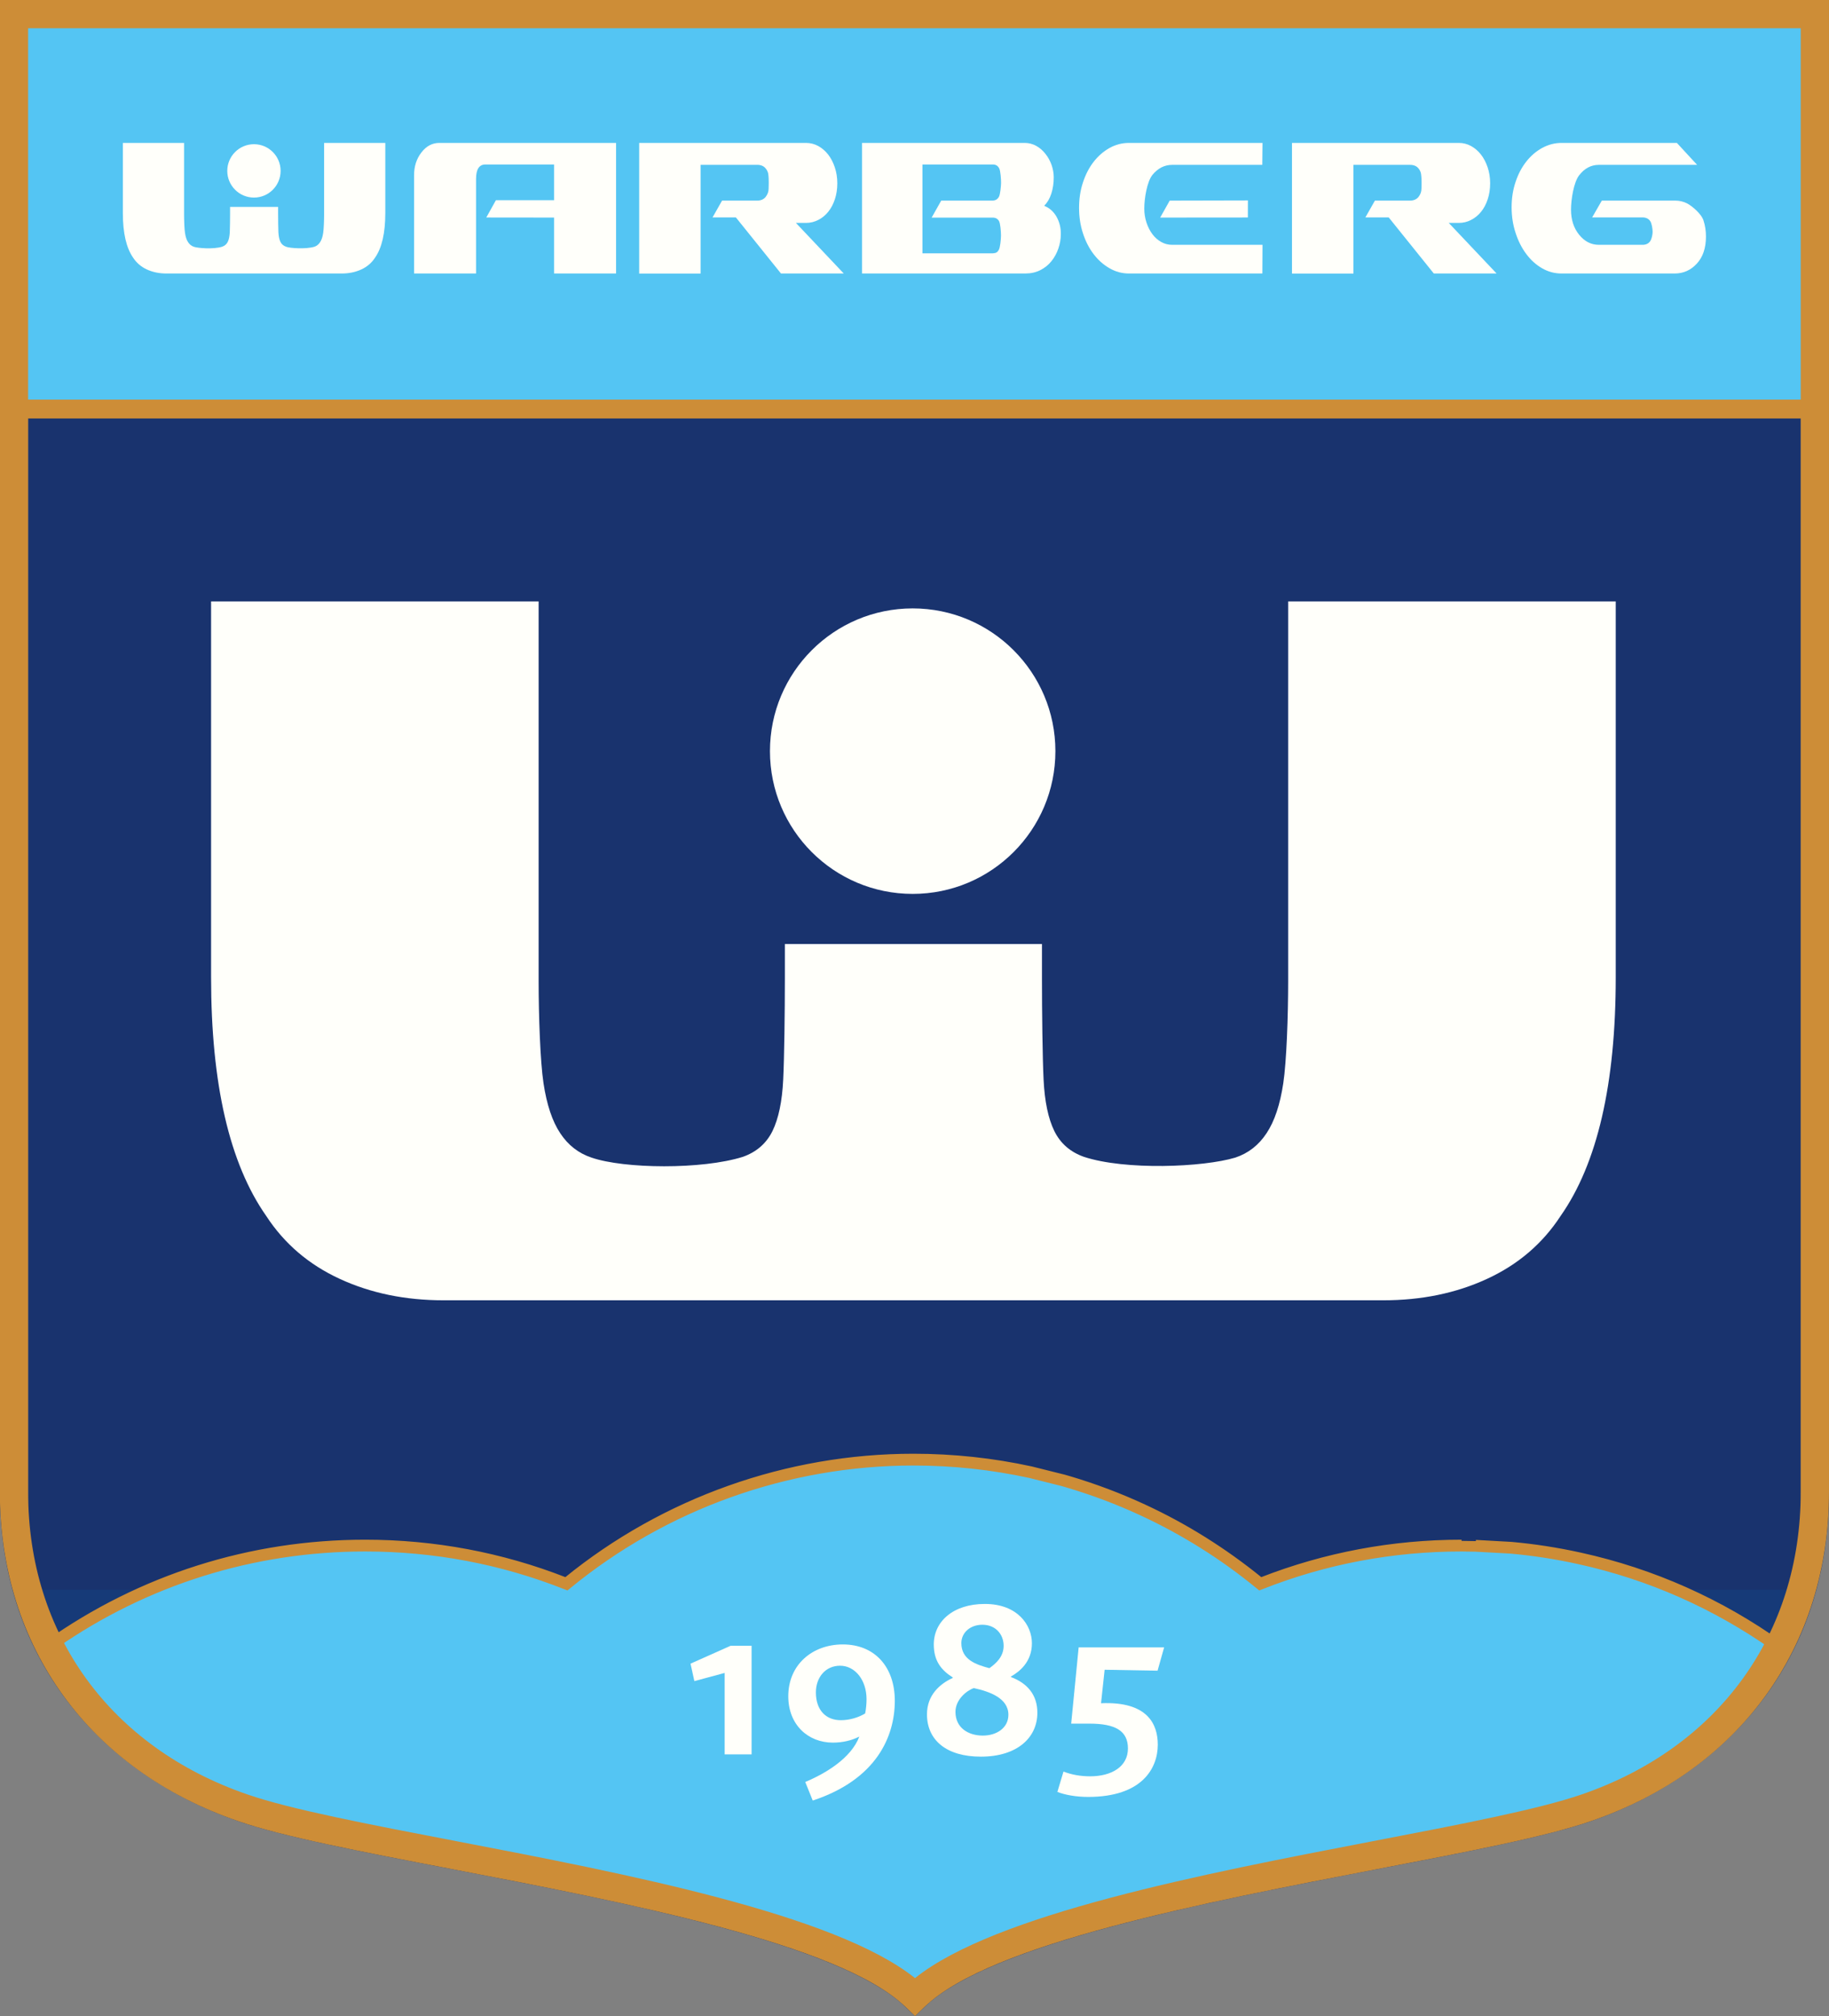 <?xml version="1.0" encoding="UTF-8" standalone="no"?>
<svg
   xmlns:dc="http://purl.org/dc/elements/1.1/"
   xmlns:cc="http://creativecommons.org/ns#"
   xmlns:rdf="http://www.w3.org/1999/02/22-rdf-syntax-ns#"
   xmlns:svg="http://www.w3.org/2000/svg"
   xmlns="http://www.w3.org/2000/svg"
   xmlns:sodipodi="http://sodipodi.sourceforge.net/DTD/sodipodi-0.dtd"
   xmlns:inkscape="http://www.inkscape.org/namespaces/inkscape"
   width="194.11pt"
   height="213.92pt"
   viewBox="0 0 194.11 213.92"
   version="1.2"
   id="svg66"
   sodipodi:docname="Warberg IC logo.svg"
   inkscape:version="0.92.4 (5da689c313, 2019-01-14)">
  <rect x="0" y="0" width="194.11" height="213.92" fill="#808080" stroke="none"/>
  <sodipodi:namedview
     pagecolor="#ffffff"
     bordercolor="#666666"
     borderopacity="1"
     objecttolerance="10"
     gridtolerance="10"
     guidetolerance="10"
     inkscape:pageopacity="0"
     inkscape:pageshadow="2"
     inkscape:window-width="640"
     inkscape:window-height="480"
     id="namedview68"
     showgrid="false"
     inkscape:zoom="0.82741212"
     inkscape:cx="108.25638"
     inkscape:cy="142.61582"
     inkscape:window-x="0"
     inkscape:window-y="0"
     inkscape:window-maximized="0"
     inkscape:current-layer="svg66" />
  <defs
     id="defs11">
    <clipPath
       id="clip1">
      <path
         d="M 0 0 L 194.109 0 L 194.109 213.922 L 0 213.922 Z M 0 0 "
         id="path2" />
    </clipPath>
    <clipPath
       id="clip2">
      <path
         d="M 1 150 L 194 150 L 194 213.922 L 1 213.922 Z M 1 150 "
         id="path5" />
    </clipPath>
    <clipPath
       id="clip3">
      <path
         d="M 0 0 L 194.109 0 L 194.109 213.922 L 0 213.922 Z M 0 0 "
         id="path8" />
    </clipPath>
  </defs>
  <g
     id="surface48">
    <path
       style=" stroke:none;fill-rule:nonzero;fill:rgb(8.83%,22.749%,47.176%);fill-opacity:1;"
       d="M 4.316 174.484 L 190.277 174.484 L 190.277 137.664 L 4.316 137.664 L 4.316 174.484 "
       id="path13" />
    <g
       clip-path="url(#clip1)"
       id="g17"
       clip-rule="nonzero">
      <path
         style="fill:none;stroke-width:30;stroke-linecap:square;stroke-linejoin:miter;stroke:rgb(8.83%,22.749%,47.176%);stroke-opacity:1;stroke-miterlimit:3.864;"
         d="M 971.094 20.802 C 1080.664 126.231 1544.297 172.872 1683.477 220.997 C 1815.391 266.387 1926.094 378.184 1926.094 556.075 L 1926.094 2124.239 L 14.844 2124.239 L 14.844 556.075 C 14.844 378.184 125.82 266.387 257.734 220.997 C 396.875 172.872 861.406 126.231 971.094 20.802 Z M 971.094 20.802 "
         transform="matrix(0.1,0,0,-0.1,0,213.92)"
         id="path15" />
    </g>
    <path
       style=" stroke:none;fill-rule:nonzero;fill:rgb(9.924%,20.078%,43.256%);fill-opacity:1;"
       d="M 2.984 168.68 L 191.109 168.68 L 191.109 26.719 L 2.984 26.719 L 2.984 168.68 "
       id="path19" />
    <path
       style=" stroke:none;fill-rule:nonzero;fill:rgb(33.2%,77.145%,95.013%);fill-opacity:1;"
       d="M 1.484 43.402 L 192.609 43.402 L 192.609 1.496 L 1.484 1.496 L 1.484 43.402 "
       id="path21" />
    <path
       style=" stroke:none;fill-rule:nonzero;fill:rgb(100%,99.898%,98.003%);fill-opacity:1;"
       d="M 46.629 15.164 L 65.383 15.164 L 65.383 29.02 L 58.805 29.02 L 58.805 23.086 L 51.609 23.078 L 52.629 21.246 L 58.805 21.246 L 58.805 17.453 L 51.512 17.453 C 50.855 17.453 50.523 17.965 50.523 18.984 L 50.523 29.02 L 43.945 29.02 L 43.945 18.59 C 43.945 17.648 44.207 16.84 44.73 16.168 C 45.25 15.496 45.883 15.164 46.629 15.164 "
       id="path23" />
    <path
       style=" stroke:none;fill-rule:nonzero;fill:rgb(100%,99.898%,98.003%);fill-opacity:1;"
       d="M 82.883 29.02 L 78.098 23.07 L 75.621 23.07 L 76.633 21.285 L 80.355 21.285 C 80.754 21.285 81.059 21.152 81.262 20.887 C 81.469 20.621 81.574 20.328 81.574 20.008 C 81.574 19.879 81.621 19.043 81.535 18.465 C 81.484 18.133 81.301 17.926 81.273 17.891 C 81.074 17.625 80.766 17.488 80.355 17.488 L 74.352 17.488 L 74.352 29.031 L 67.836 29.031 L 67.836 15.164 L 85.539 15.164 C 86 15.164 86.426 15.273 86.828 15.488 C 87.227 15.707 87.578 16.004 87.879 16.383 C 88.176 16.762 88.418 17.219 88.594 17.746 C 88.773 18.277 88.863 18.844 88.863 19.449 C 88.863 20.055 88.777 20.621 88.605 21.141 C 88.434 21.66 88.199 22.105 87.898 22.473 C 87.598 22.844 87.246 23.133 86.836 23.34 C 86.43 23.547 86 23.652 85.539 23.652 L 84.469 23.652 L 89.547 29.02 L 82.883 29.02 "
       id="path25" />
    <path
       style=" stroke:none;fill-rule:nonzero;fill:rgb(100%,99.898%,98.003%);fill-opacity:1;"
       d="M 105.379 17.453 L 97.898 17.453 L 97.898 26.879 L 105.379 26.879 C 105.727 26.859 105.859 26.758 106 26.516 C 106.145 26.27 106.234 25.398 106.234 24.992 C 106.234 24.559 106.164 23.695 106.023 23.453 C 105.883 23.211 105.66 23.09 105.359 23.09 L 98.875 23.09 L 99.891 21.285 L 105.379 21.285 C 105.652 21.266 105.863 21.152 106.016 20.883 C 106.16 20.613 106.234 19.75 106.242 19.422 C 106.25 19.098 106.188 18.125 106.043 17.859 C 105.902 17.59 105.68 17.453 105.379 17.453 Z M 110.848 21.793 L 110.848 21.852 C 111.402 22.078 111.836 22.469 112.145 23.027 C 112.449 23.582 112.598 24.191 112.582 24.855 C 112.582 25.363 112.496 25.867 112.324 26.367 C 112.152 26.871 111.906 27.32 111.586 27.715 C 111.266 28.113 110.871 28.43 110.406 28.664 C 109.941 28.902 109.406 29.02 108.809 29.02 L 91.488 29.02 L 91.488 15.164 L 108.746 15.164 C 109.188 15.164 109.594 15.27 109.969 15.477 C 110.34 15.684 110.664 15.961 110.941 16.312 C 111.223 16.66 111.438 17.051 111.598 17.488 C 111.75 17.922 111.832 18.367 111.832 18.82 C 111.832 19.441 111.746 20.02 111.574 20.547 C 111.402 21.074 111.16 21.492 110.848 21.793 "
       id="path27" />
    <path
       style=" stroke:none;fill-rule:nonzero;fill:rgb(100%,99.898%,98.003%);fill-opacity:1;"
       d="M 124.141 21.285 L 132.438 21.266 L 132.434 23.078 L 123.129 23.086 Z M 133.965 17.492 L 124.402 17.492 C 123.586 17.492 122.891 17.848 122.312 18.551 C 121.734 19.258 121.441 21.051 121.441 22.129 C 121.441 22.656 121.523 23.156 121.68 23.629 C 121.836 24.098 122.047 24.508 122.312 24.859 C 122.574 25.207 122.887 25.48 123.246 25.68 C 123.602 25.879 123.988 25.977 124.402 25.977 L 133.988 25.977 L 133.973 29.02 L 119.816 29.02 C 119.086 29.02 118.398 28.836 117.758 28.465 C 117.113 28.098 116.555 27.602 116.074 26.977 C 115.594 26.355 115.215 25.617 114.938 24.77 C 114.656 23.918 114.52 23.012 114.52 22.051 C 114.52 21.086 114.656 20.184 114.938 19.344 C 115.215 18.504 115.594 17.773 116.074 17.16 C 116.555 16.547 117.113 16.059 117.758 15.699 C 118.398 15.344 119.086 15.164 119.816 15.164 L 133.988 15.164 L 133.965 17.492 "
       id="path29" />
    <path
       style=" stroke:none;fill-rule:nonzero;fill:rgb(100%,99.898%,98.003%);fill-opacity:1;"
       d="M 180.113 17.492 L 169.688 17.492 C 168.859 17.492 168.16 17.863 167.586 18.609 C 167.016 19.355 166.73 21.168 166.73 22.242 C 166.73 23.316 167.02 24.207 167.598 24.914 C 168.176 25.625 168.871 25.977 169.688 25.977 L 174.316 25.977 C 174.676 25.977 174.941 25.855 175.121 25.609 C 175.301 25.363 175.391 24.875 175.391 24.594 C 175.391 24.309 175.305 23.703 175.133 23.457 C 174.961 23.211 174.695 23.07 174.336 23.07 L 168.973 23.07 L 170 21.285 L 177.793 21.285 C 178.246 21.285 178.676 21.387 179.078 21.598 C 179.535 21.836 180.598 22.695 180.801 23.43 C 180.965 23.938 181.051 24.492 181.051 25.094 C 181.051 26.32 180.727 27.277 180.082 27.973 C 179.441 28.672 178.656 29.02 177.727 29.02 L 165.719 29.02 C 164.992 29.02 164.305 28.836 163.664 28.469 C 163.02 28.098 162.461 27.594 161.98 26.949 C 161.5 26.309 161.121 25.562 160.848 24.711 C 160.566 23.863 160.426 22.953 160.426 21.992 C 160.426 21.027 160.566 20.133 160.848 19.301 C 161.121 18.469 161.508 17.746 161.992 17.133 C 162.477 16.52 163.039 16.039 163.688 15.688 C 164.328 15.34 165.012 15.164 165.742 15.164 L 177.965 15.164 L 180.113 17.492 "
       id="path31" />
    <path
       style=" stroke:none;fill-rule:nonzero;fill:rgb(100%,99.898%,98.003%);fill-opacity:1;"
       d="M 34.398 15.164 L 34.398 22.684 C 34.398 23.383 34.363 24.285 34.301 24.711 C 34.238 25.137 34.125 25.469 33.969 25.703 C 33.812 25.941 33.605 26.105 33.348 26.188 C 32.469 26.449 30.746 26.344 30.352 26.176 C 30.078 26.078 29.883 25.91 29.762 25.664 C 29.641 25.418 29.57 25.078 29.547 24.641 C 29.527 24.207 29.516 23.309 29.516 22.629 L 29.516 21.953 L 24.418 21.953 L 24.418 22.629 C 24.418 23.309 24.406 24.207 24.387 24.641 C 24.363 25.078 24.293 25.418 24.172 25.664 C 24.051 25.91 23.855 26.078 23.582 26.176 C 22.629 26.477 20.969 26.324 20.582 26.188 C 20.328 26.105 20.121 25.941 19.965 25.703 C 19.805 25.469 19.695 25.137 19.633 24.711 C 19.566 24.285 19.535 23.383 19.535 22.684 L 19.535 15.164 L 13.039 15.164 L 13.039 22.613 C 13.039 24.73 13.406 26.309 14.133 27.348 C 14.492 27.895 14.977 28.309 15.59 28.594 C 16.207 28.875 16.891 29.02 17.648 29.02 L 25.5 29.02 C 26.172 29.02 27.758 29.02 28.434 29.02 L 36.281 29.02 C 37.039 29.02 37.727 28.875 38.34 28.594 C 38.957 28.309 39.441 27.895 39.797 27.348 C 40.527 26.309 40.891 24.73 40.891 22.613 L 40.891 15.164 L 34.398 15.164 "
       id="path33" />
    <path
       style=" stroke:none;fill-rule:nonzero;fill:rgb(100%,99.898%,98.003%);fill-opacity:1;"
       d="M 29.781 18.133 C 29.781 19.695 28.516 20.965 26.953 20.965 C 25.391 20.965 24.121 19.695 24.121 18.133 C 24.121 16.57 25.391 15.301 26.953 15.301 C 28.516 15.301 29.781 16.57 29.781 18.133 "
       id="path35" />
    <path
       style=" stroke:none;fill-rule:nonzero;fill:rgb(100%,99.898%,98.003%);fill-opacity:1;"
       d="M 153.754 23.652 L 154.824 23.652 C 155.281 23.652 155.715 23.551 156.121 23.34 C 156.527 23.133 156.883 22.844 157.184 22.473 C 157.484 22.105 157.719 21.66 157.891 21.141 C 158.062 20.621 158.148 20.055 158.148 19.449 C 158.148 18.844 158.059 18.277 157.879 17.746 C 157.699 17.219 157.461 16.762 157.16 16.383 C 156.863 16.008 156.512 15.707 156.109 15.488 C 155.711 15.273 155.281 15.164 154.824 15.164 L 137.117 15.164 L 137.117 29.031 L 143.637 29.031 L 143.637 17.492 L 149.637 17.492 C 150.051 17.492 150.359 17.625 150.559 17.891 C 150.586 17.926 150.77 18.133 150.816 18.469 C 150.902 19.043 150.859 19.879 150.859 20.008 C 150.859 20.328 150.758 20.621 150.551 20.887 C 150.344 21.152 150.039 21.285 149.637 21.285 L 145.918 21.285 L 144.906 23.07 L 147.383 23.07 L 152.168 29.02 L 158.832 29.02 L 153.754 23.652 "
       id="path37" />
    <path
       style=" stroke:none;fill-rule:nonzero;fill:rgb(33.2%,77.145%,95.013%);fill-opacity:1;"
       d="M 167.648 165.352 C 165.262 164.828 162.824 164.445 160.348 164.227 L 160.324 164.219 C 159.098 164.117 157.871 164.047 156.625 164.02 C 156.125 164.008 155.621 163.996 155.117 163.996 C 147.566 163.996 140.363 165.426 133.754 168.043 C 129.961 164.93 125.758 162.285 121.254 160.203 C 118.746 159.039 116.137 158.055 113.449 157.254 C 113.25 157.199 113.039 157.141 112.832 157.074 C 111.691 156.762 110.543 156.469 109.379 156.211 C 105.371 155.336 101.207 154.875 96.938 154.875 C 82.957 154.875 70.129 159.812 60.113 168.043 C 53.5 165.426 46.293 163.996 38.754 163.996 C 26.273 163.996 14.715 167.918 5.25 174.617 C 9.594 183.141 17.258 188.883 25.816 191.82 C 39.727 196.633 86.18 201.297 97.152 211.84 C 108.109 201.297 154.473 196.633 168.391 191.82 C 176.891 188.898 184.504 183.211 188.844 174.793 C 182.59 170.324 175.406 167.059 167.648 165.352 "
       id="path39" />
    <path
       style=" stroke:none;fill-rule:nonzero;fill:rgb(80.267%,55.147%,21.661%);fill-opacity:1;"
       d="M 167.754 164.867 C 167.754 164.867 167.754 164.867 167.758 164.867 Z M 60.43 168.43 C 70.676 160.012 83.641 155.375 96.938 155.375 C 101.102 155.375 105.25 155.82 109.273 156.699 L 112.699 157.559 C 112.699 157.559 113.234 157.715 113.234 157.715 C 115.965 158.523 118.566 159.508 121.043 160.656 C 125.484 162.707 129.652 165.32 133.438 168.43 L 133.664 168.613 L 133.938 168.508 C 140.66 165.844 147.785 164.496 155.117 164.496 L 156.613 164.52 C 156.617 164.52 160.285 164.719 160.285 164.719 C 162.715 164.938 165.152 165.312 167.539 165.844 C 174.984 167.48 181.918 170.559 188.172 174.957 C 184.152 182.48 177.102 188.297 168.23 191.348 C 163.602 192.945 155.418 194.52 145.941 196.34 C 127.602 199.867 104.867 204.246 97.152 211.188 C 89.426 204.25 66.668 199.871 48.305 196.348 C 38.809 194.523 30.609 192.949 25.98 191.348 C 17.031 188.273 9.938 182.395 5.918 174.777 C 15.574 168.059 26.91 164.496 38.754 164.496 C 46.074 164.496 53.199 165.844 59.93 168.508 L 60.203 168.613 Z M 60.023 167.484 C 53.258 164.844 46.105 163.496 38.754 163.496 C 26.551 163.496 14.867 167.199 4.961 174.211 L 4.609 174.461 L 4.805 174.844 C 8.902 182.887 16.305 189.082 25.652 192.293 C 30.348 193.918 38.582 195.496 48.117 197.328 C 66.605 200.879 89.617 205.293 96.805 212.199 L 97.152 212.531 L 97.5 212.199 C 104.68 205.293 127.664 200.875 146.133 197.324 C 155.645 195.496 163.859 193.918 168.555 192.293 C 177.828 189.105 185.191 182.973 189.285 175.023 L 189.484 174.641 L 189.133 174.387 C 182.676 169.77 175.48 166.566 167.754 164.867 C 165.324 164.328 162.848 163.945 160.391 163.727 C 160.367 163.723 156.637 163.52 156.637 163.52 C 156.641 163.52 155.117 163.496 155.117 163.496 C 147.758 163.496 140.602 164.848 133.836 167.484 C 130.043 164.406 125.891 161.793 121.465 159.75 C 118.945 158.582 116.297 157.578 113.594 156.773 C 113.508 156.75 112.984 156.598 112.984 156.598 C 112.965 156.594 109.484 155.723 109.484 155.723 C 105.395 154.828 101.172 154.375 96.938 154.375 C 83.508 154.375 70.414 159.035 60.023 167.484 "
       id="path41" />
    <g
       clip-path="url(#clip2)"
       id="g45"
       clip-rule="nonzero">
      <path
         style="fill:none;stroke-width:2.5;stroke-linecap:butt;stroke-linejoin:miter;stroke:rgb(80.267%,55.147%,21.661%);stroke-opacity:1;stroke-miterlimit:10;"
         d="M 1677.539 490.528 C 1677.539 490.528 1677.539 490.528 1677.578 490.528 Z M 604.297 454.903 C 706.758 539.083 836.406 585.45 969.375 585.45 C 1011.016 585.45 1052.5 580.997 1092.734 572.208 L 1126.992 563.614 C 1126.992 563.614 1132.344 562.052 1132.344 562.052 C 1159.648 553.966 1185.664 544.122 1210.43 532.638 C 1254.844 512.13 1296.523 485.997 1334.375 454.903 L 1336.641 453.067 L 1339.375 454.122 C 1406.602 480.762 1477.852 494.239 1551.172 494.239 L 1566.133 494.005 C 1566.172 494.005 1602.852 492.012 1602.852 492.012 C 1627.148 489.825 1651.523 486.075 1675.391 480.762 C 1749.844 464.395 1819.18 433.614 1881.719 389.63 C 1841.523 314.395 1771.016 256.231 1682.305 225.723 C 1636.016 209.747 1554.18 194.005 1459.414 175.802 C 1276.016 140.528 1048.672 96.739 971.523 27.325 C 894.258 96.7 666.68 140.489 483.047 175.723 C 388.086 193.966 306.094 209.708 259.805 225.723 C 170.312 256.466 99.375 315.255 59.18 391.427 C 155.742 458.614 269.102 494.239 387.539 494.239 C 460.742 494.239 531.992 480.762 599.297 454.122 L 602.031 453.067 Z M 600.234 464.356 C 532.578 490.762 461.055 504.239 387.539 504.239 C 265.508 504.239 148.672 467.208 49.609 397.091 L 46.094 394.591 L 48.047 390.762 C 89.023 310.333 163.047 248.38 256.523 216.27 C 303.477 200.02 385.82 184.239 481.172 165.919 C 666.055 130.411 896.172 86.27 968.047 17.208 L 971.523 13.887 L 975 17.208 C 1046.797 86.27 1276.641 130.45 1461.328 165.958 C 1556.445 184.239 1638.594 200.02 1685.547 216.27 C 1778.281 248.145 1851.914 309.473 1892.852 388.966 L 1894.844 392.794 L 1891.328 395.333 C 1826.758 441.505 1754.805 473.536 1677.539 490.528 C 1653.242 495.919 1628.477 499.747 1603.906 501.934 C 1603.672 501.973 1566.367 504.005 1566.367 504.005 C 1566.406 504.005 1551.172 504.239 1551.172 504.239 C 1477.578 504.239 1406.016 490.723 1338.359 464.356 C 1300.43 495.137 1258.906 521.27 1214.648 541.7 C 1189.453 553.38 1162.969 563.419 1135.938 571.466 C 1135.078 571.7 1129.844 573.223 1129.844 573.223 C 1129.648 573.263 1094.844 581.973 1094.844 581.973 C 1053.945 590.919 1011.719 595.45 969.375 595.45 C 835.078 595.45 704.141 548.848 600.234 464.356 "
         transform="matrix(0.1,0,0,-0.1,0,213.92)"
         id="path43" />
    </g>
    <g
       clip-path="url(#clip3)"
       id="g49"
       clip-rule="nonzero">
      <path
         style=" stroke:none;fill-rule:nonzero;fill:rgb(80.267%,55.147%,21.661%);fill-opacity:1;"
         d="M 97.07 2.996 C 97.07 2.996 188.203 2.996 191.109 2.996 C 191.109 5.941 191.109 158.312 191.109 158.312 C 191.109 173.395 182.418 185.391 167.859 190.402 C 163.297 191.977 155.148 193.547 145.711 195.359 C 127.742 198.812 105.594 203.086 97.109 209.891 C 88.613 203.09 66.441 198.816 48.449 195.363 C 38.992 193.547 30.824 191.98 26.262 190.402 C 11.688 185.387 2.984 173.391 2.984 158.312 C 2.984 158.312 2.984 5.941 2.984 2.996 C 5.891 2.996 97.07 2.996 97.07 2.996 Z M 192.609 -0.004 L -0.016 -0.004 L -0.016 158.312 C -0.016 174.734 9.441 187.789 25.285 193.238 C 30.047 194.887 38.312 196.473 47.887 198.309 C 66.246 201.836 89.098 206.219 96.07 212.922 L 97.113 213.922 L 98.152 212.922 C 105.113 206.219 127.938 201.832 146.277 198.305 C 155.828 196.469 164.074 194.887 168.836 193.238 C 184.66 187.793 194.109 174.738 194.109 158.312 L 194.109 -0.004 L 192.609 -0.004 "
         id="path47" />
    </g>
    <path
       style=" stroke:none;fill-rule:nonzero;fill:rgb(100%,99.898%,98.003%);fill-opacity:1;"
       d="M 76.906 186.148 L 76.906 177.508 L 73.691 178.375 L 73.285 176.523 L 77.531 174.629 L 79.766 174.629 L 79.766 186.148 L 76.906 186.148 "
       id="path51" />
    <path
       style=" stroke:none;fill-rule:nonzero;fill:rgb(100%,99.898%,98.003%);fill-opacity:1;"
       d="M 89.156 176.742 C 87.621 176.742 86.59 177.965 86.59 179.574 C 86.59 181.492 87.691 182.523 89.227 182.523 C 90.215 182.523 91.148 182.215 91.82 181.805 C 91.918 181.301 91.965 180.773 91.965 180.293 C 91.965 178.254 90.738 176.742 89.156 176.742 Z M 86.254 191.047 L 85.461 189.078 C 87.645 188.164 90.309 186.559 91.195 184.277 L 91.172 184.277 C 90.383 184.664 89.469 184.902 88.387 184.902 C 85.773 184.902 83.66 183.027 83.66 179.98 C 83.66 176.621 86.227 174.484 89.445 174.484 C 92.852 174.484 94.965 176.887 94.965 180.461 C 94.965 184.301 92.973 188.836 86.254 191.047 "
       id="path53" />
    <path
       style=" stroke:none;fill-rule:nonzero;fill:rgb(100%,99.898%,98.003%);fill-opacity:1;"
       d="M 105.004 177.004 C 105.676 176.523 106.516 175.805 106.516 174.629 C 106.516 173.43 105.676 172.395 104.262 172.395 C 102.941 172.395 102.027 173.262 102.027 174.34 C 102.027 176.094 103.562 176.621 105.004 177.004 Z M 103.348 179.117 C 102.578 179.383 101.402 180.34 101.402 181.637 C 101.402 183.34 102.773 184.156 104.309 184.156 C 105.773 184.156 107.02 183.34 107.02 181.949 C 107.02 180.172 105.004 179.477 103.348 179.117 Z M 104.094 186.391 C 100.445 186.391 98.379 184.637 98.379 181.902 C 98.379 179.859 99.746 178.66 101.117 178.039 L 101.117 177.988 C 99.914 177.223 99.102 176.262 99.102 174.484 C 99.102 172.086 101.117 170.188 104.523 170.188 C 108.004 170.188 109.516 172.445 109.516 174.363 C 109.516 176.355 108.172 177.391 107.285 177.891 L 107.285 177.941 C 109.012 178.59 110.094 179.812 110.094 181.734 C 110.094 184.375 107.957 186.391 104.094 186.391 "
       id="path55" />
    <path
       style=" stroke:none;fill-rule:nonzero;fill:rgb(100%,99.898%,98.003%);fill-opacity:1;"
       d="M 122.852 177.27 L 117.234 177.172 L 116.852 180.723 C 121.82 180.508 122.875 182.98 122.875 185.117 C 122.875 187.637 121.195 190.664 115.484 190.664 C 114.188 190.664 113.012 190.445 112.219 190.133 L 112.867 187.973 C 113.734 188.309 114.668 188.477 115.699 188.477 C 117.98 188.477 119.707 187.445 119.707 185.523 C 119.707 183.676 118.41 182.887 115.629 182.887 L 113.684 182.887 L 114.477 174.797 L 123.547 174.797 L 122.852 177.27 "
       id="path57" />
    <path
       style=" stroke:none;fill-rule:nonzero;fill:rgb(100%,99.898%,98.003%);fill-opacity:1;"
       d="M 136.711 63.812 L 136.711 104.07 C 136.711 107.816 136.539 112.645 136.195 114.926 C 135.855 117.207 135.262 118.977 134.418 120.242 C 133.582 121.512 132.477 122.371 131.102 122.828 C 127.676 123.859 119.426 124.191 115.043 122.75 C 113.598 122.242 112.547 121.332 111.898 120.016 C 111.25 118.695 110.867 116.879 110.754 114.547 C 110.641 112.219 110.582 107.414 110.582 103.766 L 110.582 100.168 L 83.297 100.168 L 83.297 103.766 C 83.297 107.414 83.234 112.219 83.121 114.547 C 83.008 116.879 82.625 118.695 81.98 120.016 C 81.328 121.332 80.277 122.242 78.832 122.75 C 74.508 124.109 66.258 124.027 62.777 122.828 C 61.402 122.371 60.293 121.512 59.457 120.242 C 58.613 118.977 58.023 117.207 57.68 114.926 C 57.336 112.645 57.164 107.816 57.164 104.07 L 57.164 63.812 L 22.402 63.812 L 22.402 103.691 C 22.402 115.016 24.352 123.461 28.254 129.02 C 30.168 131.957 32.77 134.18 36.055 135.695 C 39.344 137.215 43.02 137.969 47.074 137.969 L 89.082 137.969 C 92.699 137.969 101.176 137.969 104.793 137.969 L 146.805 137.969 C 150.859 137.969 154.531 137.215 157.82 135.695 C 161.109 134.18 163.711 131.957 165.625 129.02 C 169.527 123.461 171.477 115.016 171.477 103.691 L 171.477 63.812 L 136.711 63.812 "
       id="path59" />
    <path
       style=" stroke:none;fill-rule:nonzero;fill:rgb(100%,99.898%,98.003%);fill-opacity:1;"
       d="M 112.008 79.703 C 112.008 88.066 105.227 94.848 96.863 94.848 C 88.496 94.848 81.715 88.066 81.715 79.703 C 81.715 71.34 88.496 64.555 96.863 64.555 C 105.227 64.555 112.008 71.34 112.008 79.703 "
       id="path61" />
    <path
       style=" stroke:none;fill-rule:nonzero;fill:rgb(80.267%,55.147%,21.661%);fill-opacity:1;"
       d="M 1.484 44.402 L 192.496 44.402 L 192.496 42.402 L 1.484 42.402 L 1.484 44.402 "
       id="path63" />
  </g>
</svg>
